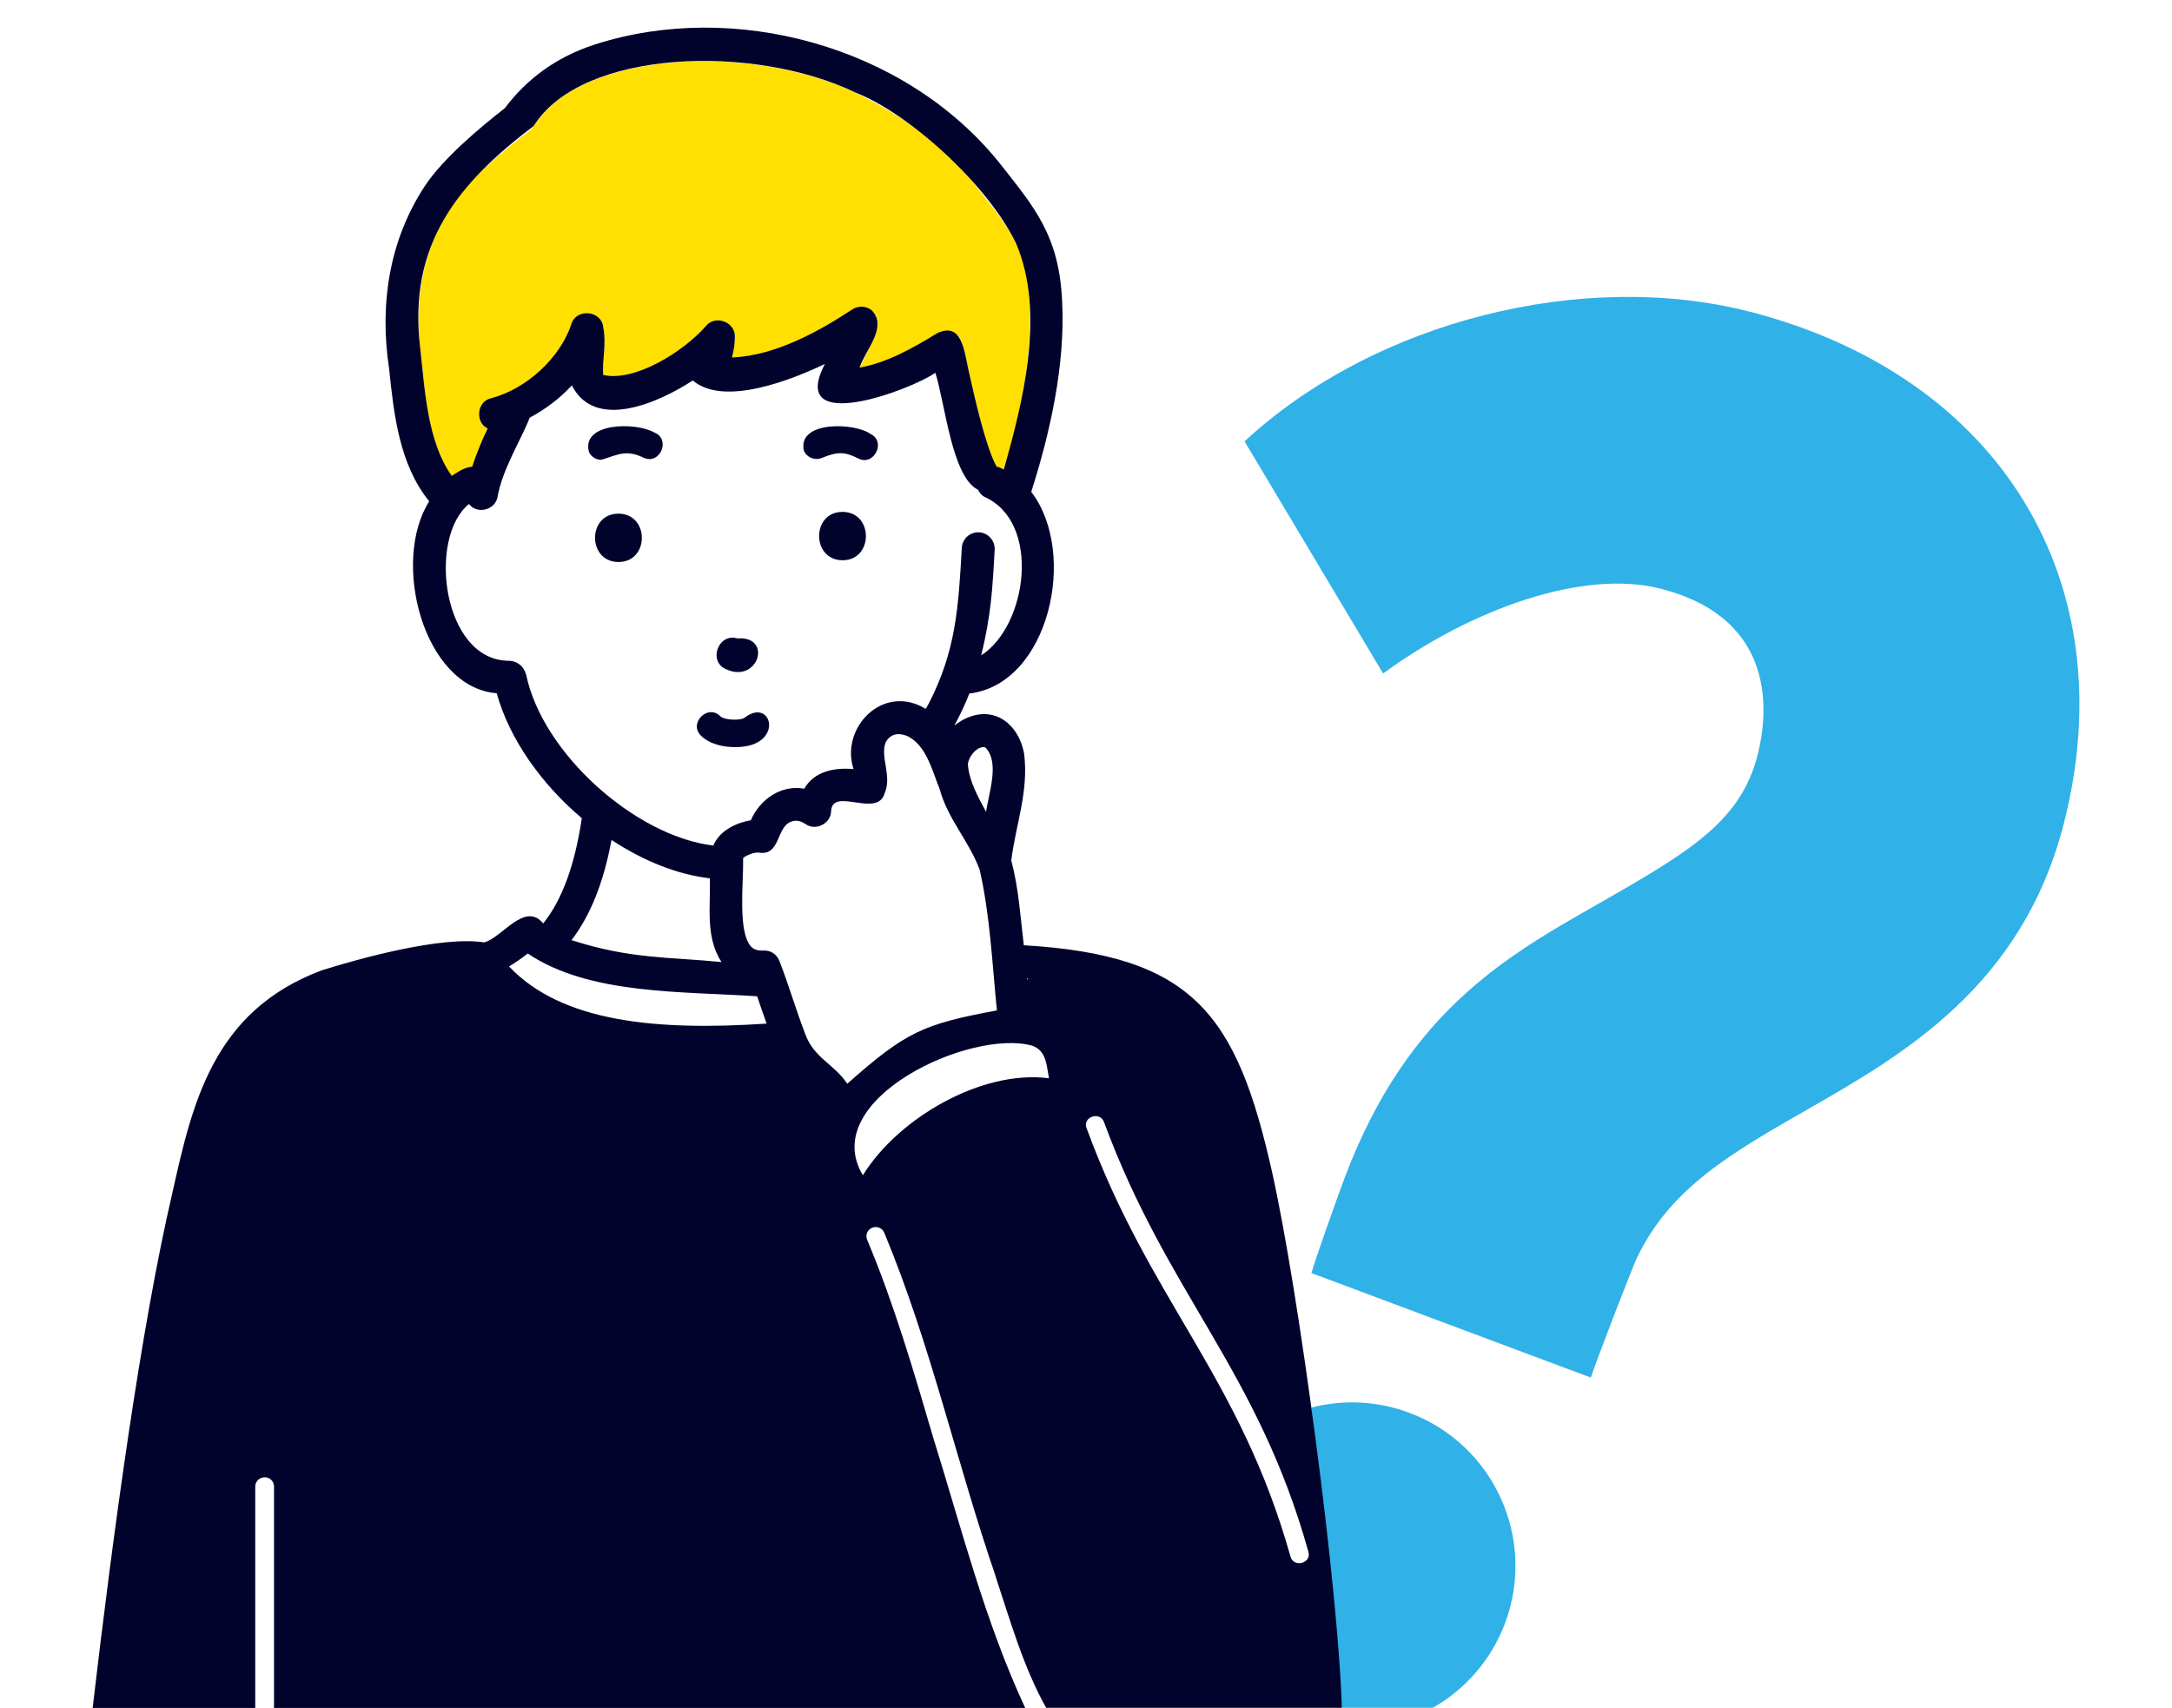 <?xml version="1.0" encoding="UTF-8"?><svg id="b" xmlns="http://www.w3.org/2000/svg" viewBox="0 0 234 184"><defs><style>.e{fill:#ffe000;}.f{fill:#02032d;}.g{fill:#30b1e7;}.h{fill:none;}</style></defs><g id="c"><g id="d"><rect class="h" width="234" height="184"/><path class="g" d="m222.34,88.74c-4.49,17.55-17.36,24.92-27.7,30.84-8.09,4.63-14.71,8.42-18.3,15.97-.55,1.17-4.54,11.51-4.95,12.87l-30.1-11.26c.32-1.24,2.87-8.39,3.51-10.09,7.01-18.75,18.3-24.48,28.54-30.35,9.04-5.18,14.24-8.45,16.01-15.35,1.1-4.31,2.29-14.69-10.46-17.95-8.28-2.12-20.35,2.16-29.88,9.14l-14.93-25.01c14.15-13.08,36.6-18.53,54.38-13.98,26.95,6.9,40.57,29.07,33.88,55.18h0Zm-77.78,95.25h9.81c3.46-1.97,6.27-5.11,7.78-9.12h0c3.4-9.11-1.21-19.25-10.32-22.66-3.51-1.31-7.18-1.43-10.55-.56m0,0l3.28,32.34"/><path class="e" d="m107.62,50.37c.18.07.36.15.53.24,1.6-5.38,3.07-11.6,2.76-17.95-.07-1.34-.21-2.49-.44-3.51-.01-.06-.02-.12-.04-.17,0-.03-.02-.07-.03-.1-.24-.97-.56-1.84-.95-2.66-.89-1.84-2.19-3.5-3.94-5.71l-.63-.8c-3.75-4.77-8.98-7.91-12.7-9.7-10.99-5.29-29.51-4.66-34.68,3.59-.12.19-.27.35-.45.48h0s-.98.73-2.26,1.79c-1.98,1.64-4.74,4.1-6.05,6.12-2.96,4.56-4.13,9.78-3.47,15.54l.19,1.81c.43,4.14.92,8.76,3.21,11.96.53-.38,1.12-.69,1.77-.93.14-.05.29-.05.43-.06.43-1.3.99-2.76,1.67-4.11-.42-.22-.76-.61-.89-1.11-.25-.95.32-1.92,1.27-2.16,3.8-.99,7.43-4.34,8.63-7.97.25-.77,1-1.28,1.81-1.21.81.06,1.48.66,1.62,1.46.24,1.39.13,2.65.04,3.67-.05.52-.12,1.3-.04,1.54.03-.03.36.11,1.31.11h.2c2.83-.05,7.54-2.98,9.55-5.36.48-.57,1.28-.78,1.98-.52.7.26,1.17.94,1.15,1.69-.01.75-.12,1.49-.31,2.2,4.79-.18,9.59-2.95,12.97-5.17.63-.42,1.46-.38,2.06.08s.84,1.25.6,1.97c-.44,1.31-1.07,2.59-1.69,3.83-.07.13-.13.26-.19.4,2.96-.54,5.68-2.07,8.41-3.74.48-.29,1.07-.34,1.59-.13s.91.66,1.05,1.2c.19.76.42,1.77.68,2.92.73,3.23,1.82,8.11,2.99,10.35.01.03.02.05.02.08.08.02.16.03.24.06h0s.03-.02.03-.02Z"/><path class="f" d="m79.42,68.78c3.89-.29,2.26,4.95-1.22,3.31h0c-1.95-.85-.79-3.92,1.22-3.31Zm65.14,115.22h-31.87s.02,0,.02,0c-2.46-4.38-3.89-9.45-5.48-14.25h.01c-4.22-12.29-6.96-24.89-11.98-36.95-.21-.5-.79-.73-1.29-.53-.51.21-.77.79-.55,1.3,2.89,6.87,5.03,14.19,7.11,21.28,3.03,9.72,5.6,19.9,9.92,29.16H29.49h.03v-23.86c0-.54-.44-.99-.99-.99h-.01c-.54,0-1.03.44-1.02,1v23.85H9.98c2.19-18.7,5.18-40.91,8.59-55.49,2.15-9.63,4.37-19.59,16.1-23.98,3.93-1.23,12.83-3.73,17.49-3.01,1.9-.47,4.38-4.46,6.36-2.04,2.03-2.51,3.42-6.32,4.16-11.34-4.35-3.68-7.79-8.51-9.17-13.46-7.91-.64-11.41-14.21-7.25-20.71,0,0-.02.03-.02.03-3.24-3.99-3.81-9.43-4.32-14.28-1.07-7.06.06-13.9,3.83-19.66,1.96-2.98,5.91-6.29,8.64-8.42,2.3-3.06,5.45-5.49,9.71-6.86,14.84-4.79,33.34.06,43.55,12.73,3.73,4.75,6.47,7.8,6.78,14.98.35,6.9-1.34,14.27-3.33,20.49,5.07,6.58,1.93,20.72-6.67,21.73-.35.92-.78,1.83-1.23,2.73l-.39.72c3.39-2.62,6.79-.8,7.52,3.01.52,4.08-.89,7.6-1.38,11.52.8,3.01.98,6.07,1.35,9.14,18.23,1.08,22.92,7.41,26.73,24.36,2.89,12.85,7.16,44.92,7.53,57.81h0Zm-33.91-78.6c0,.05.01.11.01.16.03-.05.1-.15.1-.15-.03-.01-.07-.01-.11-.01Zm-6.38-23h.01c.14,1.77,1.1,3.48,1.95,5.06.33-2.15,1.48-5.34-.07-6.93-.81-.26-1.86.99-1.89,1.87Zm-55.6-31.13c.64-.42,1.39-.93,2.2-.99.43-1.3,1-2.76,1.67-4.11-1.4-.68-1.17-2.93.38-3.27,3.8-.99,7.43-4.34,8.63-7.97.5-1.72,3.18-1.52,3.43.25.38,1.93-.11,3.61,0,5.21,3.39.8,8.66-2.51,11.06-5.25,1-1.27,3.21-.46,3.13,1.17,0,.75-.12,1.49-.31,2.2,4.78-.18,9.59-2.96,12.97-5.18.64-.41,1.46-.38,2.06.08,1.82,1.76-.69,4.34-1.28,6.2,2.96-.54,5.68-2.07,8.41-3.74,2.64-1.19,2.85,1.96,3.32,3.99.72,3.23,1.82,8.11,2.99,10.35h.03s.02.04.02.07c.28.04.51.19.77.3,1.99-7.09,4.55-16.85,1.3-24.39-3.13-6.43-11.59-14-17.27-16.21-10.99-5.3-29.52-4.67-34.68,3.59-8.15,6.17-13.58,12.74-12.23,23.93.51,4.63.79,10.1,3.4,13.77h0Zm28.18,39.84c.67-1.68,2.58-2.49,4.04-2.74,1.02-2.32,3.31-3.84,5.76-3.4,1.09-1.92,3.34-2.29,5.31-2.11-1.48-4.4,3.15-9.3,7.77-6.49.11-.2.23-.38.33-.57,2.92-5.69,3.19-10.26,3.56-16.79.06-.97.89-1.71,1.86-1.66.98.05,1.73.9,1.68,1.88-.24,4.39-.4,7.06-1.45,11.38,5-3.23,6.48-14.37.34-17.08-.31-.17-.54-.46-.68-.76-2.81-1.38-3.51-9.1-4.6-12.61-2.59,1.84-15.99,6.86-11.9-.95-3.39,1.62-10.85,4.67-14.23,1.78-3.67,2.39-10.53,5.47-13.03.53-1.3,1.41-2.86,2.58-4.54,3.48-.95,2.43-2.96,5.56-3.48,8.6-.3,1.39-2.23,1.82-3.06.7-4.5,3.62-2.86,16.87,4.29,16.89.86,0,1.61.59,1.83,1.42h.02c1.7,8.48,11.73,17.47,20.18,18.49h0Zm-15.28,10.18c6.43,2.06,10.43,1.79,16.16,2.36-1.78-2.74-1.15-6.04-1.26-9.02-3.54-.41-7.21-1.91-10.58-4.13h-.01c-.85,4.59-2.28,8.14-4.31,10.79h0Zm21.02,8.99c-.34-.91-.7-2.02-1.02-2.94-8.02-.55-18.1-.14-24.71-4.61h0c-.79.61-1.45,1.06-2.02,1.39,5.63,5.96,15.73,6.97,27.75,6.16Zm8.69,6.48c6.32-5.6,8.16-6.42,16.12-7.9-.51-5.11-.74-10.23-1.85-15.13-1.1-3.06-3.44-5.46-4.32-8.72-.85-2.13-1.43-4.62-3.39-5.67-.76-.33-1.81-.49-2.42.64-.63,1.53.7,3.62-.11,5.47-.75,2.75-5.59-.71-5.77,1.91,0,1.36-1.66,2.21-2.76,1.42-.54-.36-1.05-.45-1.53-.26-1.64.54-1.14,3.77-3.53,3.33-.54-.04-1.46.37-1.66.6.06,2.64-.61,7.9.85,9.53.21.22.58.47,1.33.43.82-.04,1.46.42,1.73,1.13.99,2.52,1.78,5.28,2.76,7.8.93,2.66,3.1,3.25,4.55,5.42h0Zm21.73-.59c-.26-1.33-.25-2.96-1.79-3.5h.01c-6.58-1.89-23.19,5.75-18.27,13.95,3.81-6.16,12.79-11.39,20.05-10.45Zm27.95,51.02c-5.48-19.61-15.16-27.7-22.02-46.3-.43-1.2-2.35-.56-1.88.67h.01c6.81,18.6,16.49,26.7,21.96,46.14.33,1.23,2.29.75,1.93-.51ZM64.78,49.54c1.74-.52,2.66-1.17,4.59-.21,1.77.76,2.91-2.03,1.13-2.73-2.03-1.16-7.94-1.08-7.04,2.12.26.52.78.82,1.32.82Zm1.85,5.8c-3.37,0-3.36,5.2,0,5.21,3.36,0,3.36-5.2,0-5.21Zm21.9-6c1.69-.69,2.46-.69,3.93.05,1.68.89,3.06-1.81,1.32-2.64-1.69-1.22-7.87-1.45-7.18,1.79.31.75,1.17,1.11,1.93.8Zm-9.4,31.15c5.44.09,4.12-5.44,1.15-3.21-.39.39-2.24.32-2.67-.11-1.34-1.36-3.45.73-2.1,2.08.91.92,2.41,1.24,3.62,1.24Zm11.64-25.34c-3.37,0-3.36,5.2,0,5.21,3.36,0,3.36-5.2,0-5.21Z"/></g></g></svg>